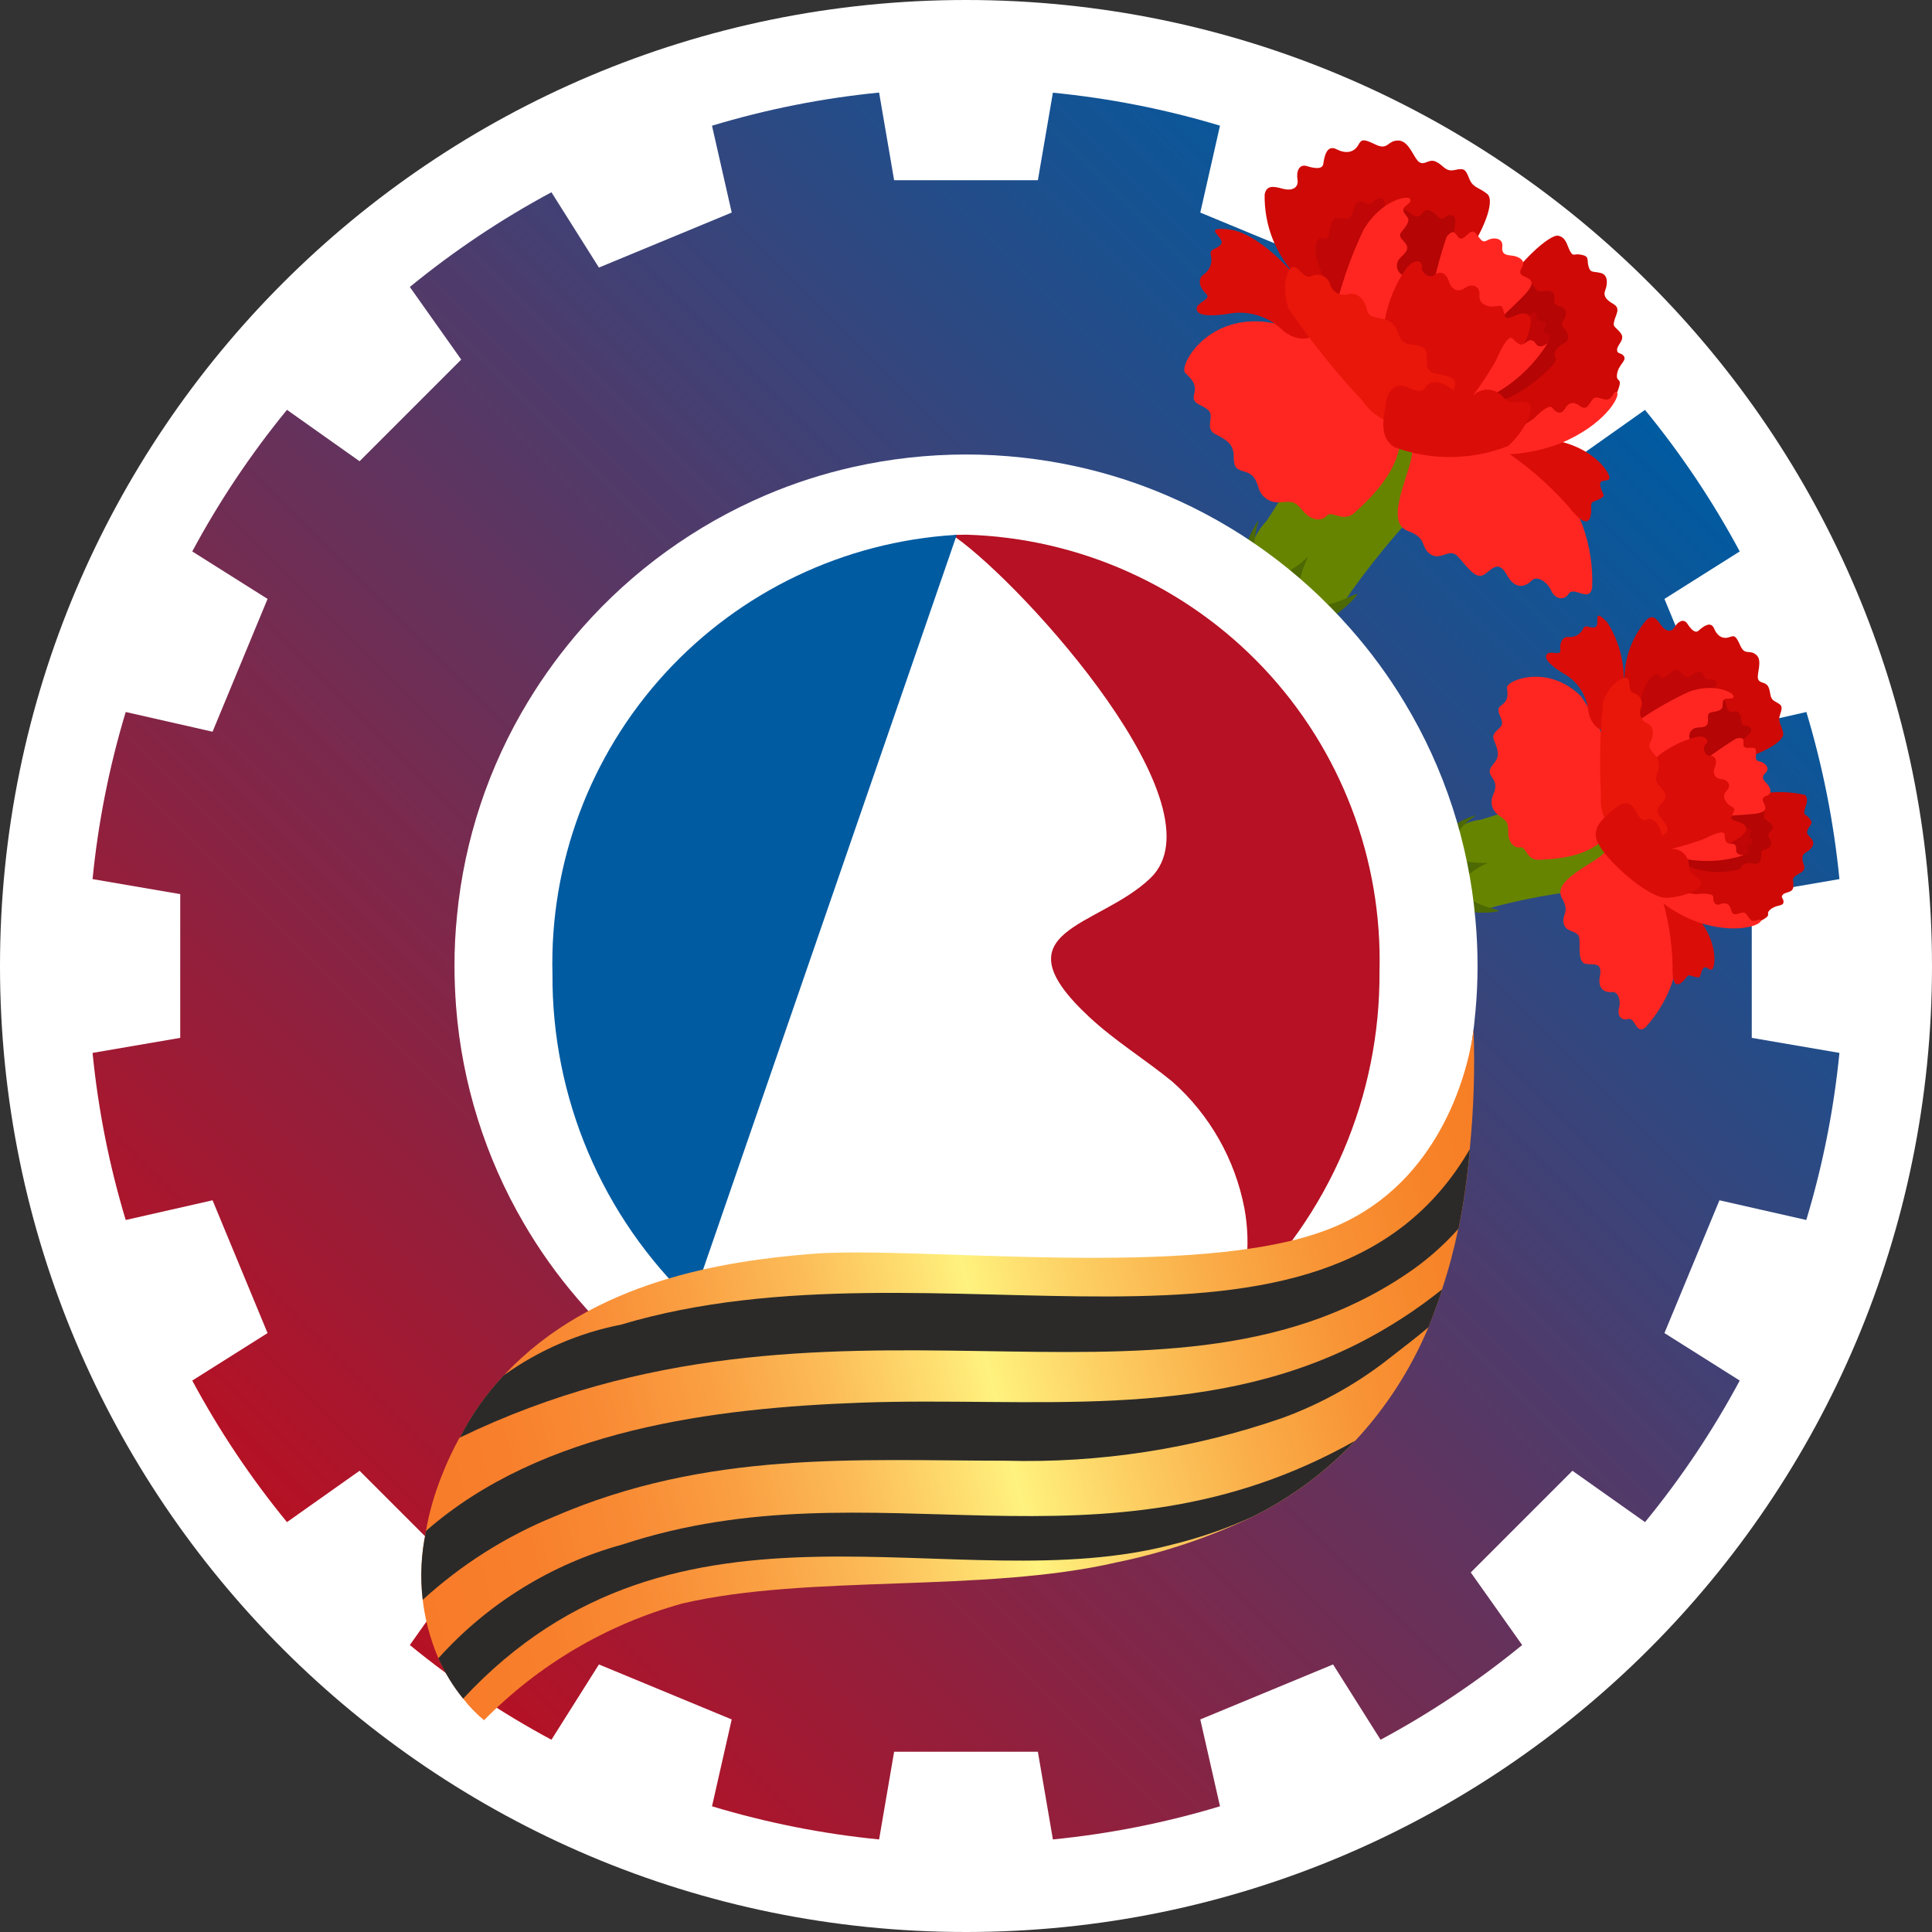<svg width="45" height="45" viewBox="0 0 45 45" fill="none" xmlns="http://www.w3.org/2000/svg">
<rect x="0" y="0" width="45" height="45" fill="#333333" stroke="none"/>
<g clip-path="url(#clip0_2342_11836)">
<path d="M22.5 45C34.926 45 45 34.926 45 22.5C45 10.074 34.926 0 22.5 0C10.074 0 0 10.074 0 22.5C0 34.926 10.074 45 22.5 45Z" fill="white"/>
<path d="M31.05 6.232L27.957 4.951L28.416 2.927C27.147 2.545 25.843 2.288 24.524 2.159L24.174 4.198H20.826L20.476 2.156C19.157 2.286 17.853 2.545 16.584 2.928L17.043 4.951L13.95 6.232L12.844 4.478C11.676 5.105 10.572 5.844 9.546 6.684L10.743 8.375L8.375 10.743L6.684 9.546C5.844 10.572 5.105 11.676 4.478 12.844L6.232 13.95L4.951 17.043L2.928 16.584C2.545 17.853 2.286 19.157 2.156 20.476L4.198 20.826V24.174L2.156 24.524C2.286 25.843 2.545 27.147 2.928 28.416L4.951 27.957L6.232 31.05L4.478 32.156C5.105 33.324 5.844 34.428 6.684 35.453L8.375 34.257L10.743 36.625L9.546 38.316C10.572 39.156 11.676 39.895 12.844 40.522L13.95 38.768L17.043 40.049L16.584 42.072C17.853 42.455 19.157 42.714 20.476 42.844L20.826 40.801H24.174L24.524 42.844C25.843 42.714 27.147 42.455 28.416 42.072L27.957 40.049L31.05 38.768L32.156 40.522C33.324 39.895 34.428 39.156 35.454 38.316L34.257 36.625L36.625 34.257L38.316 35.453C39.156 34.428 39.895 33.324 40.522 32.156L38.768 31.05L40.049 27.957L42.072 28.416C42.455 27.147 42.714 25.843 42.844 24.524L40.802 24.174V20.826L42.844 20.476C42.714 19.157 42.456 17.853 42.074 16.584L40.049 17.043L38.768 13.95L40.522 12.844C39.895 11.676 39.156 10.572 38.315 9.547L36.625 10.742L34.257 8.375L35.453 6.685C35.209 6.484 34.961 6.288 34.708 6.099C33.898 5.497 33.045 4.955 32.156 4.478L31.05 6.232Z" fill="url(#paint0_linear_2342_11836)"/>
<path d="M30.883 9.068C30.6 10.163 30.132 11.201 29.498 12.137C29.359 12.281 29.251 12.453 29.18 12.641C29.11 12.828 29.079 13.029 29.09 13.229C29.1 13.429 29.152 13.625 29.241 13.805C29.33 13.985 29.455 14.144 29.609 14.273C29.609 14.273 30.869 14.787 31.468 13.784C32.139 12.843 32.898 11.967 33.734 11.17L33.425 9.301L30.883 9.068Z" fill="#678400"/>
<path d="M31.518 13.963C31.915 13.541 30.95 14.336 30.402 14.034C30.034 13.832 30.467 12.969 30.467 12.969C30.467 12.969 29.854 13.56 29.547 13.363C28.873 12.931 29.488 11.816 29.253 12.209C28.189 13.985 30.038 15.536 31.518 13.963Z" fill="#4D6903"/>
<path d="M32.34 7.775C32.959 7.264 33.533 6.701 34.056 6.091C34.538 5.436 34.842 4.679 34.638 4.515C34.434 4.352 34.303 4.381 34.214 4.143C34.126 3.905 34.068 3.923 33.865 3.963C33.662 4.002 33.618 3.845 33.447 3.766C33.276 3.687 33.194 3.857 33.063 3.78C32.931 3.702 32.826 3.272 32.566 3.273C32.306 3.273 32.337 3.511 32.037 3.366C31.736 3.22 31.713 3.247 31.631 3.387C31.549 3.528 31.376 3.602 31.133 3.477C30.889 3.351 30.843 3.683 30.822 3.817C30.802 3.95 30.622 3.925 30.439 3.869C30.256 3.813 30.189 4 30.221 4.18C30.253 4.36 30.114 4.462 29.87 4.394C29.626 4.326 29.5 4.328 29.456 4.526C29.442 5.221 29.698 5.895 30.17 6.405C30.788 7.011 31.528 7.478 32.34 7.775Z" fill="#CF0905"/>
<path d="M35.686 10.303C35.686 10.303 37.507 9.536 37.665 9.143C37.823 8.75 37.634 8.937 37.664 8.716C37.694 8.494 37.886 8.409 37.829 8.305C37.771 8.202 37.662 8.261 37.665 8.142C37.669 8.023 37.871 7.906 37.742 7.749C37.612 7.593 37.563 7.625 37.599 7.475C37.634 7.325 37.759 7.184 37.576 7.079C37.393 6.974 37.34 6.884 37.39 6.756C37.44 6.629 37.468 6.401 37.28 6.357C37.092 6.313 37.045 6.363 37 6.205C36.955 6.047 37.029 5.975 36.839 5.935C36.649 5.895 36.652 5.991 36.574 5.856C36.496 5.721 36.484 5.53 36.294 5.49C36.104 5.45 35.352 6.1 34.852 6.959C34.358 7.69 34.048 8.529 33.947 9.406C34.029 9.859 35.686 10.303 35.686 10.303Z" fill="#CF0905"/>
<path d="M32.332 9.292C32.332 9.292 30.799 7.62 29.435 7.494C28.071 7.367 27.454 8.535 27.607 8.687C27.76 8.838 27.879 8.942 27.813 9.183C27.747 9.423 28.001 9.414 28.148 9.558C28.296 9.701 28.047 9.977 28.306 10.111C28.564 10.244 28.735 10.342 28.735 10.621C28.736 10.9 28.796 10.931 29.006 10.991C29.215 11.052 29.263 11.201 29.322 11.386C29.357 11.486 29.424 11.572 29.514 11.629C29.604 11.685 29.71 11.71 29.815 11.698C30.079 11.69 30.134 11.641 30.341 11.892C30.548 12.143 30.789 12.142 30.905 12.01C31.022 11.877 31.293 12.191 31.56 11.934C31.828 11.677 33.216 10.535 32.332 9.292Z" fill="#FF2621"/>
<path d="M32.751 10.075C32.751 10.075 33.017 10.232 32.822 10.871C32.626 11.512 32.346 12.204 32.799 12.37C33.252 12.537 33.073 12.733 33.312 12.905C33.551 13.076 33.758 12.75 33.95 12.955C34.142 13.16 34.36 13.503 34.553 13.391C34.745 13.279 34.89 13.017 35.099 13.394C35.309 13.771 35.555 13.648 35.679 13.52C35.803 13.392 36.05 13.567 36.127 13.751C36.206 13.936 36.415 14.015 36.54 13.829C36.664 13.643 37.023 14.05 37.084 13.687C37.105 13.193 37.029 12.7 36.859 12.236C36.689 11.772 36.429 11.345 36.094 10.982C35.433 10.268 34.525 9.834 33.554 9.768L32.751 10.075Z" fill="#FF2621"/>
<path d="M31.256 7.249C31.256 7.249 30.561 6.139 30.643 5.748C30.726 5.357 30.875 5.693 30.938 5.502C31.001 5.311 30.983 5.056 31.187 5.08C31.391 5.105 31.447 5.128 31.506 4.944C31.565 4.76 31.619 4.619 31.785 4.724C31.951 4.829 31.991 4.644 32.115 4.619C32.24 4.593 32.304 4.72 32.214 5.124C32.124 5.528 31.957 7.306 31.256 7.249Z" fill="#C00606"/>
<path d="M33.401 6.959C33.401 6.959 34.02 5.207 33.875 5.053C33.73 4.9 33.628 5.183 33.511 5.062C33.394 4.94 33.253 4.837 33.167 4.925C33.081 5.013 33.036 5.102 32.895 4.999C32.755 4.896 32.671 4.802 32.535 5.006C32.368 5.709 32.447 6.447 32.759 7.098C33.14 7.722 33.401 6.959 33.401 6.959Z" fill="#B50505"/>
<path d="M31.047 7.445C31.202 6.727 31.439 6.029 31.753 5.365C32.157 4.66 32.813 4.527 32.849 4.642C32.886 4.757 32.622 4.803 32.697 4.938C32.771 5.073 32.863 5.082 32.754 5.256C32.644 5.431 32.521 5.446 32.699 5.624C32.877 5.801 32.707 5.906 32.618 6.004C32.588 6.032 32.565 6.066 32.551 6.104C32.537 6.143 32.533 6.184 32.539 6.224C32.545 6.265 32.56 6.303 32.584 6.336C32.608 6.369 32.64 6.395 32.676 6.413C32.882 6.555 32.701 6.663 32.638 6.804C32.575 6.944 32.592 7 32.776 7.115C32.96 7.231 32.354 7.783 31.047 7.445Z" fill="#FF2621"/>
<path d="M30.094 6.341C30.094 6.341 29.312 5.426 28.634 5.346C27.955 5.267 28.53 5.525 28.447 5.674C28.364 5.822 28.153 5.772 28.205 5.948C28.226 6.033 28.22 6.122 28.188 6.203C28.156 6.284 28.099 6.353 28.026 6.401C27.887 6.503 27.941 6.704 28.091 6.841C28.24 6.978 27.856 7.038 27.872 7.201C27.887 7.364 28.218 7.37 28.602 7.31C28.825 7.266 29.056 7.276 29.274 7.34C29.492 7.403 29.692 7.519 29.856 7.676C30.308 8.076 30.803 7.849 30.755 7.481C30.601 7.067 30.377 6.681 30.094 6.341Z" fill="#DB0D08"/>
<path d="M34.874 10.386C35.49 10.774 36.048 11.249 36.53 11.794C37.091 12.517 37.066 11.912 37.061 11.792C37.056 11.671 37.103 11.705 37.264 11.62C37.425 11.534 37.317 11.52 37.274 11.323C37.231 11.126 37.467 11.248 37.487 11.133C37.508 11.019 37.061 10.3 35.902 10.215C34.742 10.131 34.874 10.386 34.874 10.386Z" fill="#DB0D08"/>
<path d="M34.252 10.53C34.952 10.651 35.672 10.582 36.337 10.329C37.367 9.905 37.739 9.244 37.665 9.143C37.591 9.041 37.566 9.355 37.372 9.302C37.178 9.25 37.149 9.224 37.068 9.34C36.987 9.457 36.944 9.561 36.79 9.45C36.637 9.339 36.531 9.38 36.441 9.533C36.352 9.687 36.209 9.58 36.159 9.502C36.108 9.424 35.939 9.527 35.714 9.759C35.252 10.06 34.762 10.319 34.252 10.53Z" fill="#FF2621"/>
<path d="M34.536 8.085C34.809 7.595 35.118 7.127 35.461 6.684C35.667 6.523 35.714 6.655 35.776 6.745C35.838 6.835 35.983 6.744 36.127 6.789C36.271 6.835 36.151 7.025 36.233 7.089C36.315 7.154 36.455 7.132 36.471 7.292C36.487 7.451 36.305 7.509 36.415 7.631C36.526 7.753 36.601 7.9 36.421 7.998C36.24 8.096 36.167 8.224 36.237 8.354C36.307 8.484 35.212 9.423 34.753 9.347C34.294 9.272 34.285 8.507 34.536 8.085Z" fill="#B50505"/>
<path d="M33.211 7.663C33.297 6.933 33.459 6.214 33.693 5.518C33.906 5.248 33.911 5.556 34.029 5.557C34.148 5.559 34.249 5.306 34.366 5.426C34.482 5.545 34.505 5.676 34.642 5.598C34.779 5.519 35.015 5.537 34.992 5.741C34.969 5.945 35.099 5.938 35.238 5.957C35.377 5.977 35.539 6.067 35.456 6.212C35.374 6.356 35.395 6.396 35.553 6.462C35.71 6.529 35.714 6.635 35.549 6.825C35.384 7.016 34.222 8.099 34.222 8.099L33.211 7.663Z" fill="#FF2621"/>
<path d="M35.482 7.438C35.482 7.438 35.701 7.219 35.765 7.291C35.83 7.363 35.75 7.461 35.86 7.472C35.969 7.483 36.038 7.499 35.997 7.598C35.955 7.697 35.922 7.733 36.012 7.755C36.102 7.777 36.148 7.823 36.049 7.991C35.95 8.159 35.197 8.852 34.985 8.754C34.773 8.655 35.482 7.438 35.482 7.438Z" fill="#C00606"/>
<path d="M32.829 9.209C32.431 8.788 32.215 8.228 32.227 7.649C32.285 7.136 32.472 6.647 32.773 6.228C32.971 5.998 33.142 6.086 33.117 6.218C33.092 6.35 33.294 6.504 33.419 6.403C33.543 6.301 33.683 6.351 33.749 6.559C33.816 6.766 33.978 6.814 34.12 6.707C34.262 6.6 34.48 6.64 34.459 6.875C34.439 7.11 34.693 7.168 34.867 7.129C35.042 7.089 34.998 7.239 35.054 7.362C35.111 7.485 35.277 7.318 35.458 7.303C35.639 7.288 35.729 7.421 35.575 7.833C35.42 8.244 34.46 10.007 32.829 9.209Z" fill="#DB0D08"/>
<path d="M34.109 9.472C34.378 9.137 34.621 8.783 34.837 8.411C34.979 8.095 35.135 7.779 35.241 7.894C35.347 8.01 35.426 8.073 35.532 7.983C35.638 7.894 35.71 7.909 35.779 8.013C35.848 8.117 35.975 8.053 36.05 7.991C35.605 8.704 34.915 9.231 34.109 9.472Z" fill="#FF2621"/>
<path d="M31.724 9.324C31.1 8.658 30.529 7.945 30.014 7.191C29.826 6.661 29.992 6.227 30.122 6.217C30.253 6.207 30.36 6.503 30.54 6.433C30.579 6.413 30.622 6.402 30.666 6.4C30.709 6.398 30.753 6.405 30.794 6.42C30.835 6.436 30.872 6.46 30.903 6.491C30.934 6.522 30.958 6.558 30.974 6.599C30.985 6.645 31.005 6.689 31.033 6.727C31.061 6.765 31.096 6.797 31.137 6.821C31.178 6.845 31.224 6.86 31.271 6.866C31.318 6.871 31.365 6.867 31.411 6.853C31.645 6.791 31.799 7.015 31.846 7.241C31.893 7.468 32.273 7.346 32.454 7.555C32.635 7.764 32.536 7.992 32.884 8.027C33.231 8.062 33.241 8.173 33.235 8.372C33.229 8.571 33.238 8.671 33.545 8.724C33.853 8.777 33.967 8.855 33.845 9.11C33.723 9.365 32.565 10.509 31.724 9.324Z" fill="#E9160A"/>
<path d="M32.486 10.419C33.342 10.732 34.282 10.721 35.13 10.388C35.537 10.011 35.765 9.494 35.598 9.388C35.431 9.283 35.222 9.483 35.026 9.266C34.953 9.169 34.846 9.103 34.726 9.082C34.606 9.061 34.482 9.087 34.381 9.155C34.222 9.295 34.093 9.247 33.786 9.04C33.479 8.834 33.288 8.88 33.207 9.021C33.127 9.162 32.974 9.104 32.761 9.013C32.548 8.922 32.337 9.034 32.286 9.373C32.236 9.713 32.097 10.183 32.486 10.419Z" fill="#DB0D08"/>
<path d="M36.907 17.929C36.173 18.453 35.355 18.846 34.488 19.093C34.329 19.11 34.175 19.159 34.036 19.238C33.897 19.317 33.775 19.423 33.679 19.551C33.583 19.679 33.514 19.825 33.476 19.98C33.438 20.136 33.433 20.297 33.461 20.455C33.461 20.455 33.967 21.415 34.847 21.109C35.739 20.878 36.651 20.732 37.571 20.674L38.341 19.374L36.907 17.929Z" fill="#678400"/>
<path d="M34.784 21.243C35.243 21.189 34.246 21.18 34.066 20.715C33.945 20.402 34.652 20.097 34.652 20.097C34.652 20.097 33.975 20.144 33.888 19.867C33.698 19.257 34.645 18.891 34.3 19.011C32.74 19.55 33.074 21.445 34.784 21.243Z" fill="#4D6903"/>
<path d="M38.46 17.886C39.1 17.891 39.739 17.841 40.371 17.737C41.002 17.584 41.575 17.277 41.534 17.073C41.493 16.868 41.398 16.819 41.466 16.628C41.534 16.437 41.49 16.419 41.345 16.339C41.201 16.259 41.255 16.14 41.191 16.004C41.127 15.868 40.99 15.931 40.949 15.816C40.909 15.701 41.064 15.384 40.905 15.252C40.746 15.118 40.644 15.28 40.535 15.037C40.426 14.794 40.398 14.799 40.276 14.842C40.154 14.886 40.01 14.843 39.926 14.641C39.842 14.44 39.643 14.619 39.562 14.69C39.481 14.761 39.384 14.654 39.301 14.526C39.218 14.398 39.081 14.477 39.008 14.604C38.936 14.73 38.799 14.721 38.685 14.555C38.571 14.388 38.492 14.325 38.364 14.423C37.999 14.84 37.81 15.383 37.836 15.937C37.904 16.623 38.116 17.288 38.46 17.886Z" fill="#CF0905"/>
<path d="M39.208 21.145C39.208 21.145 40.713 21.609 41.011 21.45C41.309 21.291 41.098 21.309 41.23 21.189C41.361 21.069 41.522 21.115 41.54 21.023C41.558 20.93 41.461 20.91 41.524 20.839C41.588 20.768 41.771 20.801 41.772 20.638C41.773 20.476 41.727 20.471 41.825 20.398C41.924 20.324 42.072 20.302 42.015 20.144C41.957 19.987 41.971 19.904 42.066 19.852C42.162 19.8 42.296 19.675 42.204 19.551C42.111 19.428 42.057 19.435 42.11 19.315C42.164 19.196 42.246 19.189 42.151 19.068C42.055 18.946 42.008 19.006 42.029 18.884C42.051 18.761 42.141 18.639 42.046 18.517C41.499 18.389 40.925 18.444 40.412 18.674C39.736 18.868 39.117 19.222 38.606 19.705C38.423 20.024 39.208 21.145 39.208 21.145Z" fill="#CF0905"/>
<path d="M37.678 18.808C37.651 17.883 37.356 16.986 36.83 16.225C36.062 15.449 35.086 15.846 35.102 16.016C35.118 16.187 35.137 16.312 34.973 16.425C34.81 16.538 34.97 16.663 34.986 16.826C35.003 16.989 34.709 17.03 34.799 17.244C34.888 17.458 34.943 17.606 34.8 17.776C34.657 17.947 34.678 17.997 34.775 18.141C34.872 18.285 34.825 18.401 34.766 18.544C34.736 18.623 34.733 18.71 34.759 18.791C34.784 18.871 34.837 18.941 34.907 18.988C35.073 19.118 35.131 19.116 35.129 19.375C35.127 19.635 35.274 19.758 35.413 19.737C35.552 19.716 35.557 20.046 35.852 20.026C36.147 20.006 37.58 20.02 37.678 18.808Z" fill="#FF2621"/>
<path d="M37.532 19.501C37.532 19.501 37.614 19.733 37.166 20.023C36.719 20.314 36.193 20.593 36.384 20.927C36.576 21.261 36.366 21.29 36.424 21.517C36.482 21.744 36.775 21.65 36.788 21.874C36.8 22.098 36.757 22.419 36.932 22.45C37.108 22.48 37.33 22.394 37.265 22.732C37.199 23.07 37.413 23.121 37.554 23.106C37.696 23.091 37.757 23.324 37.71 23.477C37.663 23.63 37.75 23.785 37.921 23.736C38.093 23.686 38.103 24.118 38.327 23.928C38.593 23.637 38.799 23.297 38.933 22.926C39.067 22.555 39.127 22.162 39.108 21.768C39.071 20.994 38.739 20.263 38.18 19.725L37.532 19.501Z" fill="#FF2621"/>
<path d="M38.066 17.009C38.066 17.009 38.211 15.974 38.462 15.778C38.713 15.581 38.631 15.863 38.768 15.778C38.904 15.694 39.024 15.529 39.136 15.648C39.249 15.768 39.271 15.811 39.401 15.729C39.531 15.647 39.637 15.588 39.684 15.737C39.731 15.887 39.851 15.794 39.94 15.842C40.029 15.89 40.003 16.001 39.741 16.201C39.479 16.402 38.466 17.403 38.066 17.009Z" fill="#C00606"/>
<path d="M39.525 17.931C39.525 17.931 40.801 17.178 40.791 17.01C40.782 16.842 40.574 16.962 40.565 16.828C40.556 16.694 40.523 16.559 40.425 16.569C40.327 16.578 40.254 16.609 40.221 16.474C40.188 16.339 40.185 16.239 39.997 16.294C39.535 16.637 39.205 17.129 39.062 17.686C38.975 18.263 39.525 17.931 39.525 17.931Z" fill="#B50505"/>
<path d="M37.84 17.022C38.303 16.663 38.805 16.358 39.337 16.113C39.946 15.89 40.414 16.144 40.378 16.234C40.341 16.323 40.156 16.216 40.132 16.336C40.109 16.457 40.16 16.509 40.004 16.56C39.848 16.61 39.765 16.556 39.783 16.756C39.8 16.956 39.643 16.933 39.538 16.947C39.506 16.948 39.474 16.958 39.446 16.974C39.418 16.99 39.394 17.013 39.377 17.041C39.36 17.069 39.35 17.1 39.347 17.132C39.345 17.165 39.351 17.197 39.364 17.227C39.418 17.419 39.251 17.392 39.141 17.446C39.03 17.5 39.012 17.542 39.065 17.707C39.118 17.871 38.465 17.898 37.84 17.022Z" fill="#FF2621"/>
<path d="M37.823 15.858C37.828 15.379 37.696 14.908 37.441 14.502C37.068 14.106 37.286 14.558 37.159 14.606C37.033 14.654 36.929 14.515 36.871 14.65C36.84 14.712 36.791 14.764 36.73 14.797C36.669 14.83 36.599 14.843 36.53 14.835C36.392 14.826 36.322 14.976 36.344 15.137C36.365 15.297 36.099 15.136 36.025 15.244C35.951 15.352 36.15 15.525 36.415 15.685C36.574 15.773 36.71 15.897 36.811 16.048C36.911 16.198 36.974 16.371 36.994 16.552C37.065 17.028 37.483 17.143 37.643 16.894C37.761 16.561 37.822 16.211 37.823 15.858Z" fill="#DB0D08"/>
<path d="M38.668 20.779C38.846 21.332 38.943 21.908 38.958 22.489C38.93 23.217 39.225 22.835 39.284 22.759C39.342 22.683 39.354 22.728 39.496 22.758C39.638 22.788 39.579 22.724 39.654 22.582C39.728 22.44 39.81 22.635 39.881 22.575C39.953 22.516 40.049 21.848 39.384 21.202C38.719 20.556 38.668 20.779 38.668 20.779Z" fill="#DB0D08"/>
<path d="M38.215 20.548C38.581 20.981 39.056 21.308 39.592 21.494C40.437 21.763 41.004 21.55 41.011 21.45C41.017 21.351 40.842 21.529 40.75 21.398C40.658 21.266 40.654 21.236 40.545 21.265C40.435 21.294 40.356 21.336 40.319 21.189C40.282 21.043 40.197 21.014 40.063 21.062C39.929 21.11 39.897 20.972 39.906 20.898C39.915 20.824 39.759 20.8 39.503 20.827C39.066 20.774 38.635 20.68 38.215 20.548Z" fill="#FF2621"/>
<path d="M39.642 19.2C40.06 19.041 40.489 18.914 40.926 18.819C41.134 18.826 41.095 18.931 41.086 19.017C41.078 19.104 41.214 19.123 41.278 19.224C41.343 19.326 41.172 19.381 41.189 19.462C41.207 19.544 41.303 19.602 41.231 19.708C41.159 19.813 41.018 19.756 41.023 19.887C41.028 20.017 40.999 20.146 40.838 20.113C40.678 20.081 40.567 20.122 40.543 20.237C40.309 20.305 40.063 20.327 39.82 20.3C39.578 20.274 39.342 20.2 39.128 20.082C38.886 19.801 39.273 19.329 39.642 19.2Z" fill="#B50505"/>
<path d="M39.049 18.264C39.476 17.862 39.943 17.506 40.443 17.2C40.712 17.145 40.557 17.335 40.628 17.397C40.7 17.459 40.891 17.355 40.901 17.489C40.911 17.622 40.858 17.713 40.981 17.735C41.105 17.758 41.241 17.89 41.122 18.002C41.003 18.115 41.087 18.177 41.161 18.261C41.236 18.344 41.289 18.482 41.164 18.528C41.04 18.574 41.033 18.609 41.095 18.73C41.157 18.851 41.105 18.919 40.907 18.95C40.708 18.982 39.443 19.048 39.443 19.048L39.049 18.264Z" fill="#FF2621"/>
<path d="M40.551 19.291C40.551 19.291 40.797 19.269 40.799 19.346C40.801 19.422 40.702 19.442 40.764 19.505C40.825 19.568 40.859 19.613 40.783 19.652C40.707 19.691 40.668 19.696 40.712 19.756C40.755 19.815 40.76 19.867 40.614 19.919C40.467 19.97 39.652 20.008 39.573 19.839C39.493 19.67 40.551 19.291 40.551 19.291Z" fill="#C00606"/>
<path d="M38.023 19.012C37.995 18.551 38.15 18.098 38.455 17.751C38.752 17.467 39.118 17.265 39.516 17.163C39.755 17.124 39.814 17.265 39.731 17.333C39.649 17.401 39.693 17.599 39.821 17.6C39.949 17.602 40.009 17.705 39.943 17.865C39.877 18.026 39.952 18.139 40.094 18.146C40.235 18.153 40.348 18.289 40.215 18.422C40.082 18.555 40.207 18.721 40.334 18.787C40.461 18.852 40.357 18.921 40.328 19.025C40.3 19.13 40.487 19.112 40.605 19.196C40.723 19.28 40.71 19.407 40.405 19.579C40.1 19.751 38.609 20.336 38.023 19.012Z" fill="#DB0D08"/>
<path d="M38.67 19.828C39.006 19.762 39.336 19.67 39.658 19.554C39.907 19.433 40.164 19.32 40.17 19.445C40.175 19.57 40.191 19.649 40.302 19.649C40.413 19.648 40.449 19.694 40.437 19.793C40.426 19.892 40.537 19.918 40.614 19.919C39.977 20.126 39.285 20.094 38.67 19.828Z" fill="#FF2621"/>
<path d="M37.29 18.516C37.251 17.789 37.267 17.061 37.34 16.337C37.496 15.917 37.82 15.737 37.905 15.798C37.989 15.858 37.903 16.094 38.05 16.143C38.083 16.152 38.115 16.167 38.143 16.188C38.171 16.209 38.194 16.235 38.211 16.266C38.228 16.296 38.238 16.33 38.241 16.365C38.245 16.399 38.24 16.434 38.229 16.467C38.212 16.501 38.202 16.538 38.2 16.576C38.197 16.613 38.202 16.651 38.215 16.687C38.228 16.722 38.248 16.755 38.274 16.782C38.3 16.81 38.331 16.831 38.366 16.846C38.541 16.928 38.52 17.144 38.432 17.306C38.345 17.468 38.64 17.589 38.643 17.809C38.647 18.03 38.469 18.119 38.664 18.318C38.858 18.518 38.807 18.591 38.702 18.709C38.596 18.827 38.55 18.893 38.71 19.084C38.871 19.274 38.901 19.38 38.696 19.473C38.491 19.566 37.197 19.671 37.29 18.516Z" fill="#E9160A"/>
<path d="M37.192 19.575C37.324 19.964 38.382 20.934 38.823 20.912C39.265 20.89 39.669 20.691 39.621 20.541C39.574 20.391 39.343 20.406 39.335 20.173C39.34 20.076 39.308 19.981 39.246 19.906C39.183 19.832 39.094 19.785 38.998 19.774C38.83 19.778 38.775 19.683 38.693 19.399C38.611 19.116 38.471 19.046 38.35 19.091C38.228 19.136 38.164 19.022 38.081 18.857C37.998 18.692 37.811 18.652 37.607 18.834C37.402 19.016 37.076 19.231 37.192 19.575Z" fill="#DB0D08"/>
<path d="M10.586 22.501C10.586 22.825 10.6 23.143 10.624 23.461C10.764 25.236 11.303 26.957 12.202 28.495C12.562 29.113 12.977 29.696 13.443 30.239C14.605 31.602 16.061 32.686 17.701 33.408C18.355 33.698 19.035 33.926 19.731 34.092C21.484 34.507 23.308 34.523 25.069 34.138C25.767 33.984 26.449 33.768 27.107 33.49C28.773 32.791 30.258 31.722 31.449 30.364C31.922 29.829 32.345 29.252 32.712 28.639C33.645 27.095 34.212 25.357 34.366 23.559C34.399 23.211 34.415 22.857 34.415 22.501C34.415 22.136 34.399 21.777 34.366 21.421C34.208 19.631 33.643 17.901 32.715 16.363C32.346 15.75 31.923 15.173 31.449 14.637C30.273 13.296 28.811 12.236 27.169 11.536C26.511 11.254 25.828 11.034 25.129 10.877C23.398 10.489 21.603 10.489 19.872 10.877C19.172 11.034 18.488 11.254 17.829 11.536C16.202 12.232 14.749 13.28 13.576 14.605C13.101 15.143 12.675 15.722 12.303 16.335C11.383 17.849 10.817 19.551 10.646 21.314C10.605 21.709 10.585 22.105 10.586 22.501Z" fill="white"/>
<path fill-rule="evenodd" clip-rule="evenodd" d="M32.131 22.639C32.14 24.072 31.853 25.492 31.289 26.81C30.725 28.128 29.895 29.315 28.851 30.298C28.95 30.035 29.007 29.76 29.022 29.48C29.079 29.034 29.066 28.582 28.984 28.14C28.765 27.001 28.176 25.965 27.308 25.195C26.672 24.674 25.975 24.251 25.37 23.687C23.179 21.648 25.579 21.618 26.794 20.455C28.514 18.809 23.896 13.68 22.259 12.515H22.217L22.236 12.46L22.285 12.458C22.36 12.455 22.436 12.454 22.511 12.454C25.137 12.532 27.624 13.647 29.428 15.557C31.231 17.466 32.203 20.013 32.131 22.639Z" fill="#B61124"/>
<path fill-rule="evenodd" clip-rule="evenodd" d="M22.285 12.458L22.236 12.46C19.655 12.622 17.237 13.777 15.49 15.684C13.743 17.591 12.803 20.101 12.868 22.687C12.86 24.114 13.143 25.529 13.701 26.843C14.259 28.157 15.081 29.343 16.115 30.328L22.241 12.585L22.265 12.519L22.285 12.458Z" fill="#005BA1"/>
<path fill-rule="evenodd" clip-rule="evenodd" d="M34.322 23.977C34.356 24.904 34.326 25.832 34.234 26.755L34.236 26.764C34.185 27.382 34.098 27.997 33.976 28.606C33.97 28.616 33.962 28.618 33.964 28.627C33.867 29.099 33.743 29.564 33.591 30.02L33.593 30.029C33.495 30.338 33.383 30.631 33.276 30.905L33.27 30.916C32.862 31.89 32.286 32.784 31.567 33.557C30.883 34.283 30.075 34.882 29.181 35.325C28.175 35.806 27.114 36.163 26.021 36.388C22.9 37.111 18.836 36.66 15.891 37.349C14.14 37.834 12.548 38.771 11.274 40.067C11.094 39.918 10.931 39.75 10.789 39.565C10.557 39.279 10.363 38.964 10.213 38.628C9.809 37.696 9.708 36.661 9.922 35.669L9.92 35.66C9.999 35.218 10.123 34.785 10.291 34.368C10.407 34.069 10.543 33.778 10.697 33.497C10.7 33.491 10.706 33.487 10.712 33.485C10.977 32.962 11.315 32.48 11.716 32.053C11.718 32.047 11.722 32.041 11.727 32.037C11.732 32.032 11.738 32.029 11.744 32.027C13.802 29.82 16.902 29.367 18.908 29.205C21.423 29.008 27.798 29.817 30.888 28.653C33.988 27.494 34.322 23.977 34.322 23.977Z" fill="url(#paint1_linear_2342_11836)"/>
<path fill-rule="evenodd" clip-rule="evenodd" d="M34.235 26.764C34.184 27.382 34.097 27.997 33.975 28.606C33.969 28.616 33.961 28.618 33.963 28.627C33.599 29.035 33.184 29.394 32.728 29.695C26.955 33.553 19.362 29.302 10.711 33.484C10.976 32.962 11.314 32.48 11.715 32.053C11.717 32.047 11.721 32.041 11.726 32.037C11.731 32.032 11.737 32.029 11.743 32.027C12.556 31.446 13.483 31.046 14.463 30.854C21.8 28.657 30.816 32.663 34.235 26.764Z" fill="#2B2A29"/>
<path fill-rule="evenodd" clip-rule="evenodd" d="M33.593 30.029C33.495 30.338 33.384 30.631 33.276 30.905L33.27 30.916C32.966 31.175 32.647 31.41 32.361 31.637C31.608 32.231 30.765 32.701 29.864 33.029C27.793 33.746 25.611 34.083 23.421 34.023C19.943 34.021 16.492 33.774 12.893 35.331C11.772 35.791 10.741 36.446 9.846 37.263C9.783 36.731 9.809 36.193 9.922 35.669L9.92 35.66C12.622 33.292 16.634 32.795 20.071 32.67C24.014 32.529 28.003 33.137 31.658 31.281C32.344 30.931 32.992 30.511 33.593 30.029Z" fill="#2B2A29"/>
<path fill-rule="evenodd" clip-rule="evenodd" d="M31.565 33.557C30.881 34.283 30.073 34.882 29.179 35.325C28.589 35.595 27.975 35.809 27.346 35.965C22.264 37.33 15.785 34.188 10.787 39.565C10.555 39.279 10.362 38.964 10.211 38.628L10.217 38.617C11.365 37.342 12.855 36.424 14.509 35.971C20.384 34.038 25.6 36.923 31.565 33.557Z" fill="#2B2A29"/>
</g>
<defs>
<linearGradient id="paint0_linear_2342_11836" x1="8.115" y1="36.885" x2="36.884" y2="8.116" gradientUnits="userSpaceOnUse">
<stop stop-color="#B61124"/>
<stop offset="1" stop-color="#005BA1"/>
</linearGradient>
<linearGradient id="paint1_linear_2342_11836" x1="9.334" y1="35.383" x2="35.536" y2="28.847" gradientUnits="userSpaceOnUse">
<stop stop-color="#F87B29"/>
<stop offset="0.094" stop-color="#F87F2C"/>
<stop offset="0.191" stop-color="#F98B35"/>
<stop offset="0.288" stop-color="#FAA043"/>
<stop offset="0.386" stop-color="#FCBC58"/>
<stop offset="0.483" stop-color="#FEE172"/>
<stop offset="0.523" stop-color="#FFF27E"/>
<stop offset="0.606" stop-color="#FDD366"/>
<stop offset="0.722" stop-color="#FAAE49"/>
<stop offset="0.83" stop-color="#F89335"/>
<stop offset="0.926" stop-color="#F78328"/>
<stop offset="1" stop-color="#F77D24"/>
</linearGradient>
<clipPath id="clip0_2342_11836">
<rect width="45" height="45" fill="white"/>
</clipPath>
</defs>
</svg>
